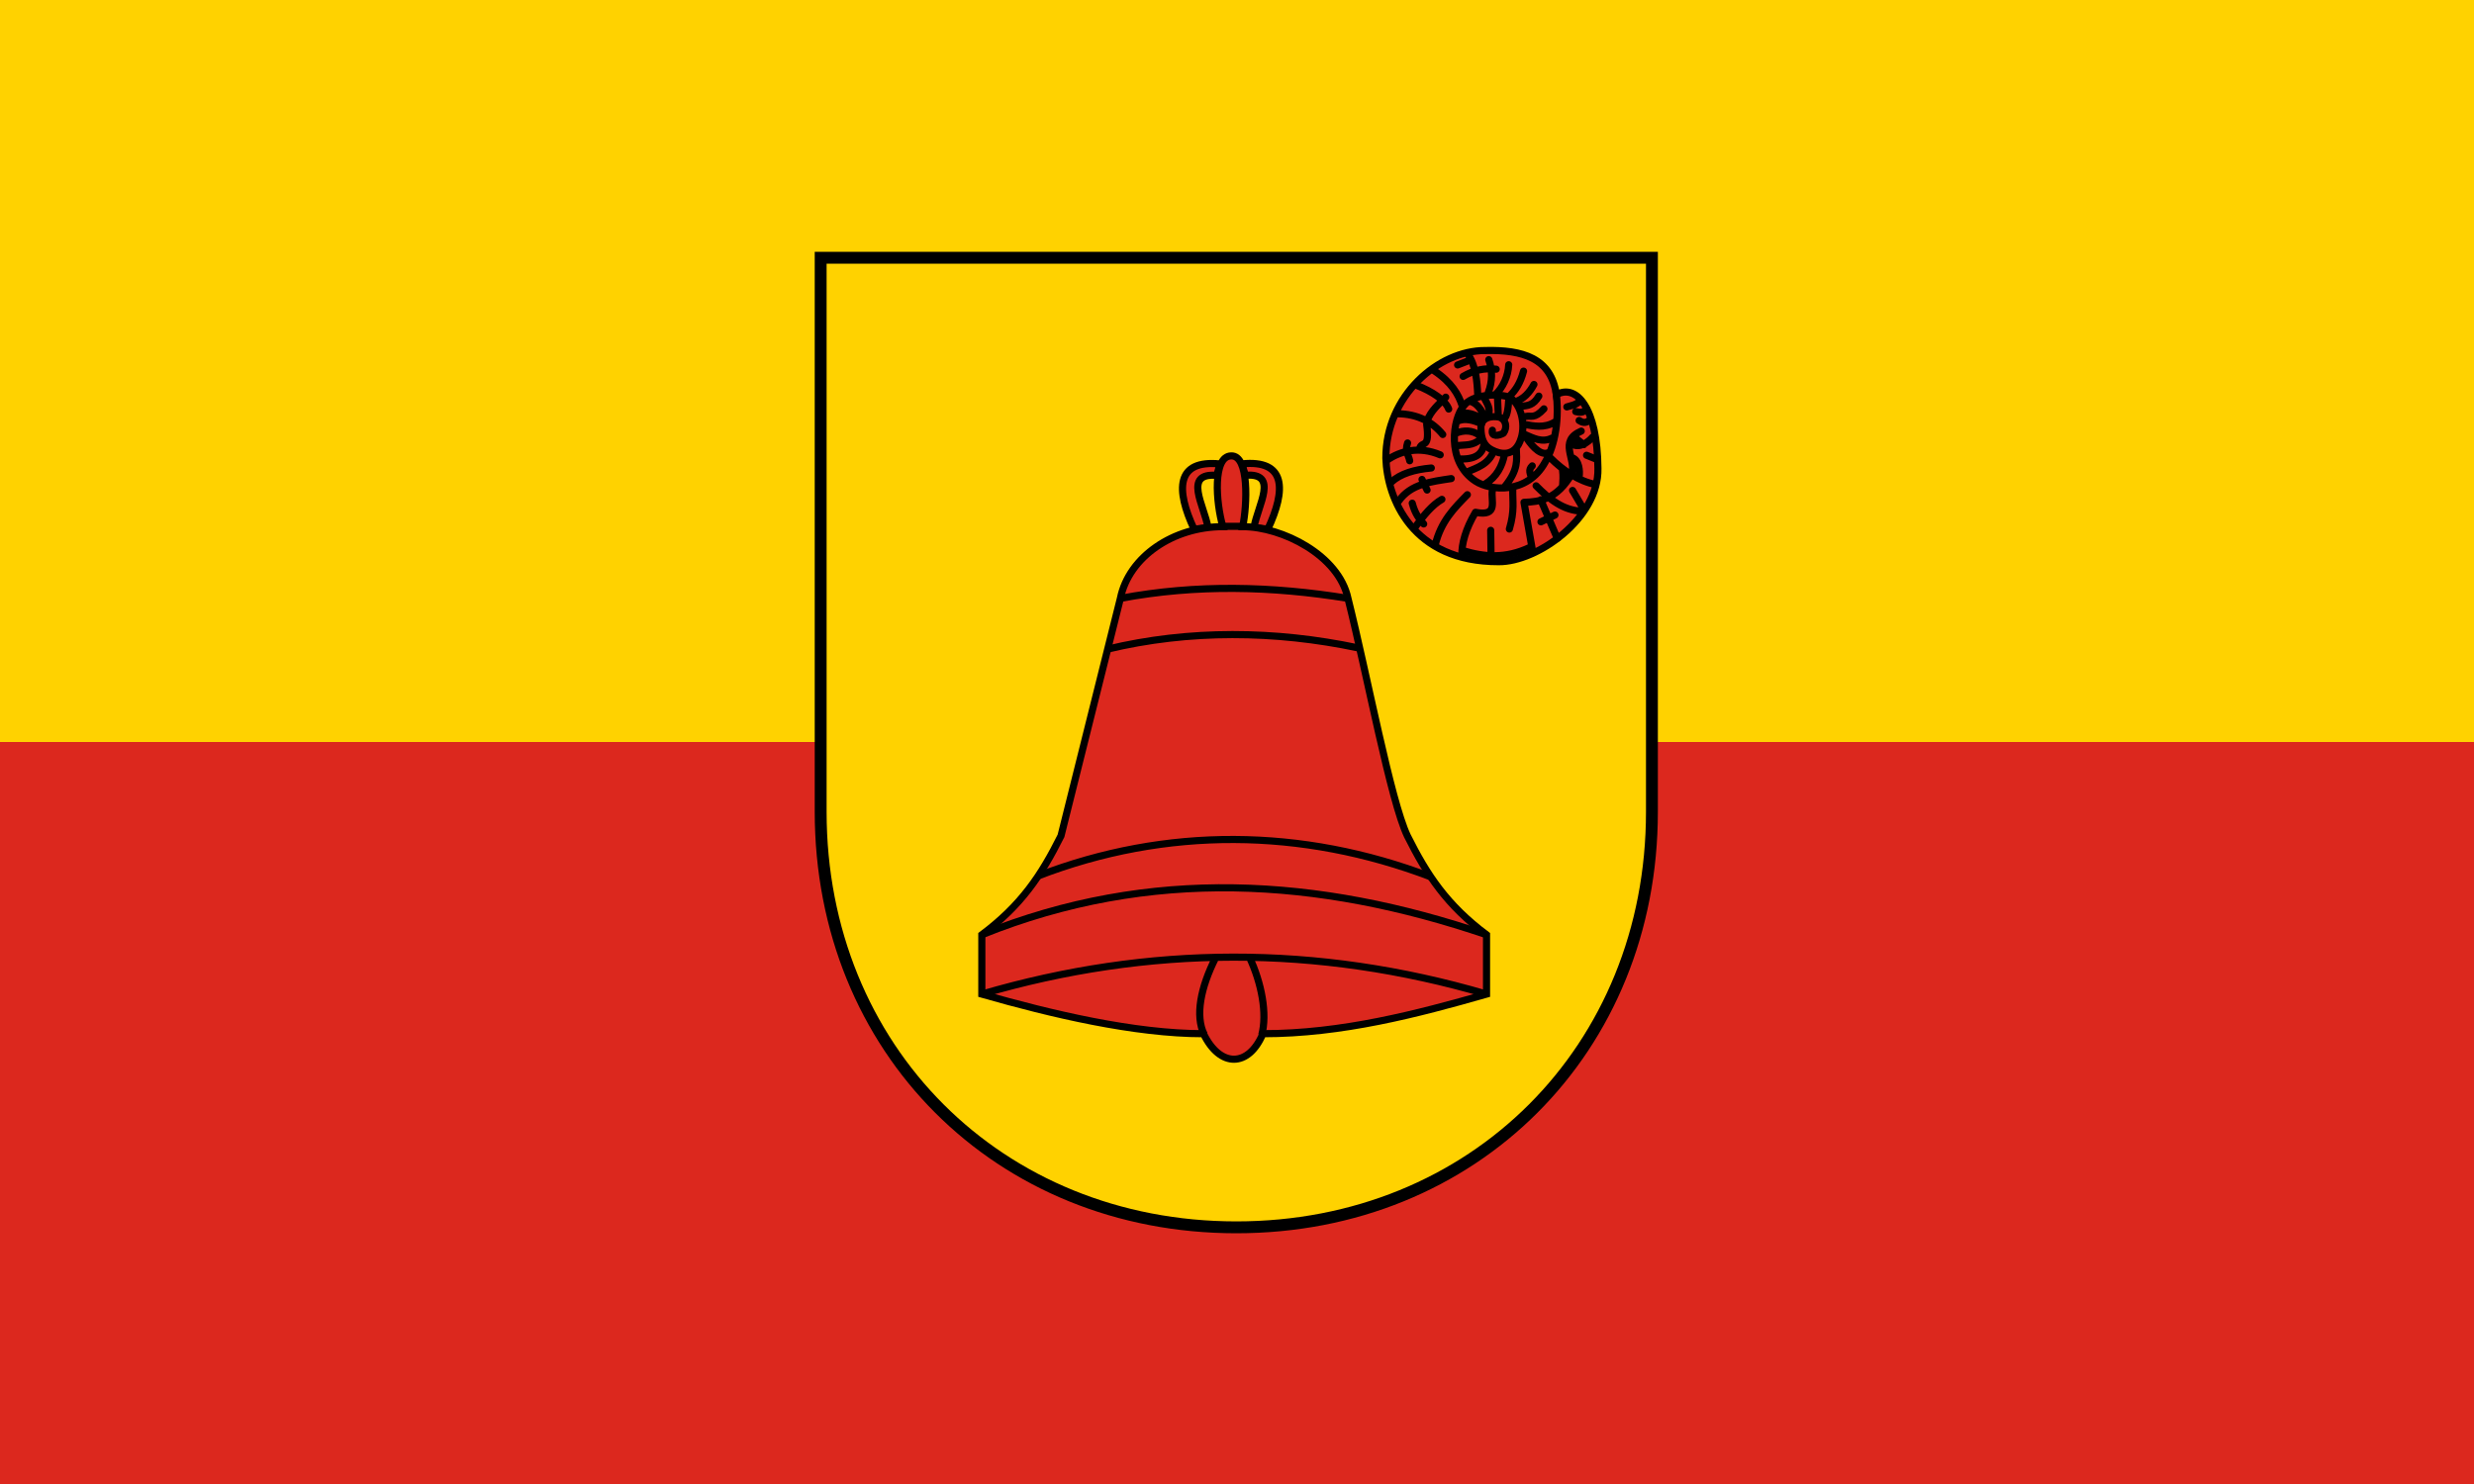 <!-- Created with Inkscape (http://www.inkscape.org/) -->
<svg xmlns:rdf="http://www.w3.org/1999/02/22-rdf-syntax-ns#" xmlns="http://www.w3.org/2000/svg" height="300" width="500" version="1.1" xmlns:cc="http://creativecommons.org/ns#" xmlns:dc="http://purl.org/dc/elements/1.1/">

 <rect height="150" width="500" y="150" x="0" fill="#dc281e"/>
 <g transform="translate(0,-752.362)">
  <rect height="150" width="500" y="752.36" x="-3.5119E-7" fill="#ffd200"/>
  <rect height="150" width="500" y="902.36" x="-4.6825E-7" fill="none"/>
 </g>
 <g stroke-miterlimit="4" stroke-dasharray="none" transform="matrix(0.4,0,0,0.4,163.458,-170.431)">
  <path stroke-linejoin="miter" d="m6,556.36,420,0,0,280c0,120-90,210-210,210s-210-90-210-210z" stroke="#000" stroke-linecap="butt" stroke-width="6" fill="#ffd200"/>
  <g stroke-linejoin="miter" transform="translate(-8.571,7.143)" stroke="#000" stroke-linecap="butt" stroke-width="3.6">
   <path d="m214.69,659.19c-17.21-1.464-6.325,15.165-4.42,26.348l-6.996,0.879c-9.38-20.052-9.208-35.263,13.086-33.004z" fill="#dc281e"/>
   <path d="m229.08,659.14c17.21-1.464,6.325,15.165,4.42,26.348l6.996,0.879c9.38-20.052,9.208-35.263-13.086-33.004z" fill="#dc281e"/>
   <path d="m222.01,649.34c9.112-0.348,8.079,24.981,5.776,35.77,20,0,48.571,14.464,53.214,36.25,10,40,21.515,102.08,30,120,10,20,20,35,40,50v30c-35,10-73,20-113,20-7.203,17.042-21.606,17.353-30,0-35,0-77-10-112-20v-30c20-15,30-30,40-50l30-120c4.286-21.071,26.786-36.25,51.786-36.25-3.541-12.12-5.234-35.662,4.224-35.77z" fill="#dc281e"/>
   <path d="m217.07,684.93,11.786,0m8.571,257.14c2.867-10.893-0.069-26.25-6.25-39.464m-22.857,39.107c-4.592-9.455-1.776-23.641,5.714-38.571m-118.03,18.21c84.332-24.72,169.32-25.114,255,0m-255-30c85-34.291,170-28.916,255,0m-226.79-29.64c65-25.109,133.57-24.368,198.57,0.357m-163.57-115c41.67-10.05,85.12-9.51,126.79-0.72m-120-25c38.333-7.21,76.667-6.245,115,0" fill="none"/>
  </g>
  <g stroke-width="3" transform="matrix(1.2,0,0,1.2,-71.635,-97.778)">
   <path stroke-linejoin="miter" d="m374.46,602.75c8.527-4.683,17.313,5.657,17.5,31.071,0.473,21-25.6,39.449-41.786,39.286-36.36,0.074-46.964-26.546-47.5-43.571-0.079-26.325,22.158-45.44,41.786-45.357,15.887-0.408,27.783,3.203,30,18.571z" stroke="#000001" stroke-linecap="butt" fill="#dc281e"/>
   <path stroke-linejoin="round" d="m384.04,637.39c0.384-2.483,0.018-7.044-2.857-8.036m-4.107,11.964c0.142-2.202,0.319-4.405,0-6.607m8.929-10.893-4.286-3.393m-7.857,33.036-5.893,2.857m16.964-38.214c-9.783,4.214-2.063,11.749-3.929,17.946-6.313,10.834-13.53,11.852-20.179,12.054l3.75,21.25m25.179-48.75c-1.998,2.34-5.628,4.781-8.571,3.036m3.393-18.393c-1.905,1.955-3.809,2.048-5.714,2.679m8.214,0.714c-1.177,1.973-2.823,1.599-4.464,1.25m5.893,3.571c-1.135,0.942-2.389,1.586-4.464,0.179m7.589,16.429-4.464-1.786m-1.25,22.679-4.643-7.857m-17.857,23.929c-10.404,4.982-19.516,4.044-28.214,1.429m11.786,4.464-0.178-13.036m28.036,3.393-6.964-16.25m23.125-6.429c-7.024-1.369-13.646-5.797-19.107-11.25m13.482,22.5c-8.274-0.297-14.003-5.261-19.464-10.714m-42.5,25c2.466-10.136,8.074-15.61,13.571-21.25m17.679,14.464c2.291-7.773,1.313-11.624,1.429-16.786m-21.429,27.679c-0.082-4.702,1.543-10.869,5.733-17.945,10.037,1.968,6.281-4.975,7.124-9.377m-29.643-4.464,2.143,4.464m-6.25,5.536c1.287,4.84,3.074,6.673,4.822,8.75m-5.893-26.607c-0.43-2.401-2.153-3.832-0.893-7.5m8.214-9.286c1.599-4.354,4.907-6.997,7.857-10m-10.893,21.25c1.111-2.797,4.278,0.573,2.857-9.821m-5.179,43.75c4.143-5.78,7.618-9.841,11.607-12.143m-18.214,0.714c5.159-7.281,13.751-8.187,22.143-9.464m-25.179,1.429c3.806-3.498,9.65-5.249,16.786-5.893m-18.572-3.393c5.671-3.724,13.2-5.954,22.322-2.143m-18.214-17.321c8.824,0.066,14.98,3.512,19.286,8.75m-11.071-20.714c6.567,2.531,12.229,6.313,13.571,10m3.75-18.571,5.536-2.143m-3.214,6.964c4.643-2.742,9.286-3.626,13.929-3.036m14.821,45.714c-0.38-1.667-1.494-3.333,0.357-5m-30.179-22.143c2.64-0.355,5.521,0.014,9.107,2.5m-5-7.5c2.882,0.772,4.604,3.477,6.072,6.607m1.429-0.714c1.267-2.741-0.535-5.048-1.607-7.321m8.214,8.929c1.264-1.296,1.808-3.338,2.143-9.286m-4.464,8.036-0.357-8.214m-16.607,10.179c3.053-1.267,6.475-0.319,10,1.25m-10.893,3.929c3.214-1.336,6.964-1.434,10.179,1.071m-9.732,4.196c3.393-0.536,6.607,0.239,10-2.857m-9.643,8.393c7.905,0.505,10.254-2.324,11.071-6.071m-7.679,11.786c5.048-2.111,9.526-3.418,11.786-9.107m23.393,0.536c-3.109,1.924-6.819-1.746-9.464-5.714m-9.286,20.179c5.838-7.191,4.94-11.273,4.821-15.714m-13.036,14.643c4.798-3.047,7.036-7.375,8.036-12.321m-17.857-20.714c-1.453-4.524-4.422-9.762-11.786-14.643m18.393,10.357c-0.256-5.777-0.785-12.65-4.286-17.5m8.75,16.25c1.718-4.583,1.794-9.167,0.179-13.75m2.857,14.643c3.062-2.899,5.317-7.705,5.536-12.5m0.536,13.036c2.295-2.282,4.365-5.237,5.714-10.357m0.357,26.607c3.736,1.633,7.436,3.66,11.607,1.607m-11.25-5.714c3.298,0.571,8.015,1.688,12.5-1.071m-12.321-2.321c2.323-0.54,3.635,1.196,7.679-3.214m-9.286-1.071c2.381-0.382,4.762-0.243,7.143-4.286m-10.089,2.411c3.625-1.049,6.243-3.982,8.036-7.321m9.286,3.036c1.479,11.032-0.215,22.412-4.643,29.821-7.522,13.509-22.99,11.963-29.286,7.857-12.571-8.235-9.366-26.625-5-31.607,3.691-5.101,14.167-5.278,18.75-3.929,5.275,2.235,7.45,11.233,5.536,17.321-2.532,8.63-9.187,6.831-12.5,5-3.393-1.76-4.401-4.969-4.464-9.107-0.125-4.649,4.697-5.243,7.679-4.643,2.969,1.045,3.504,4.373,1.786,6.786-1.872,1.068-5.273,1.71-4.643-1.25" stroke="#000" stroke-linecap="round" fill="none"/>
  </g>
 </g>
</svg>
